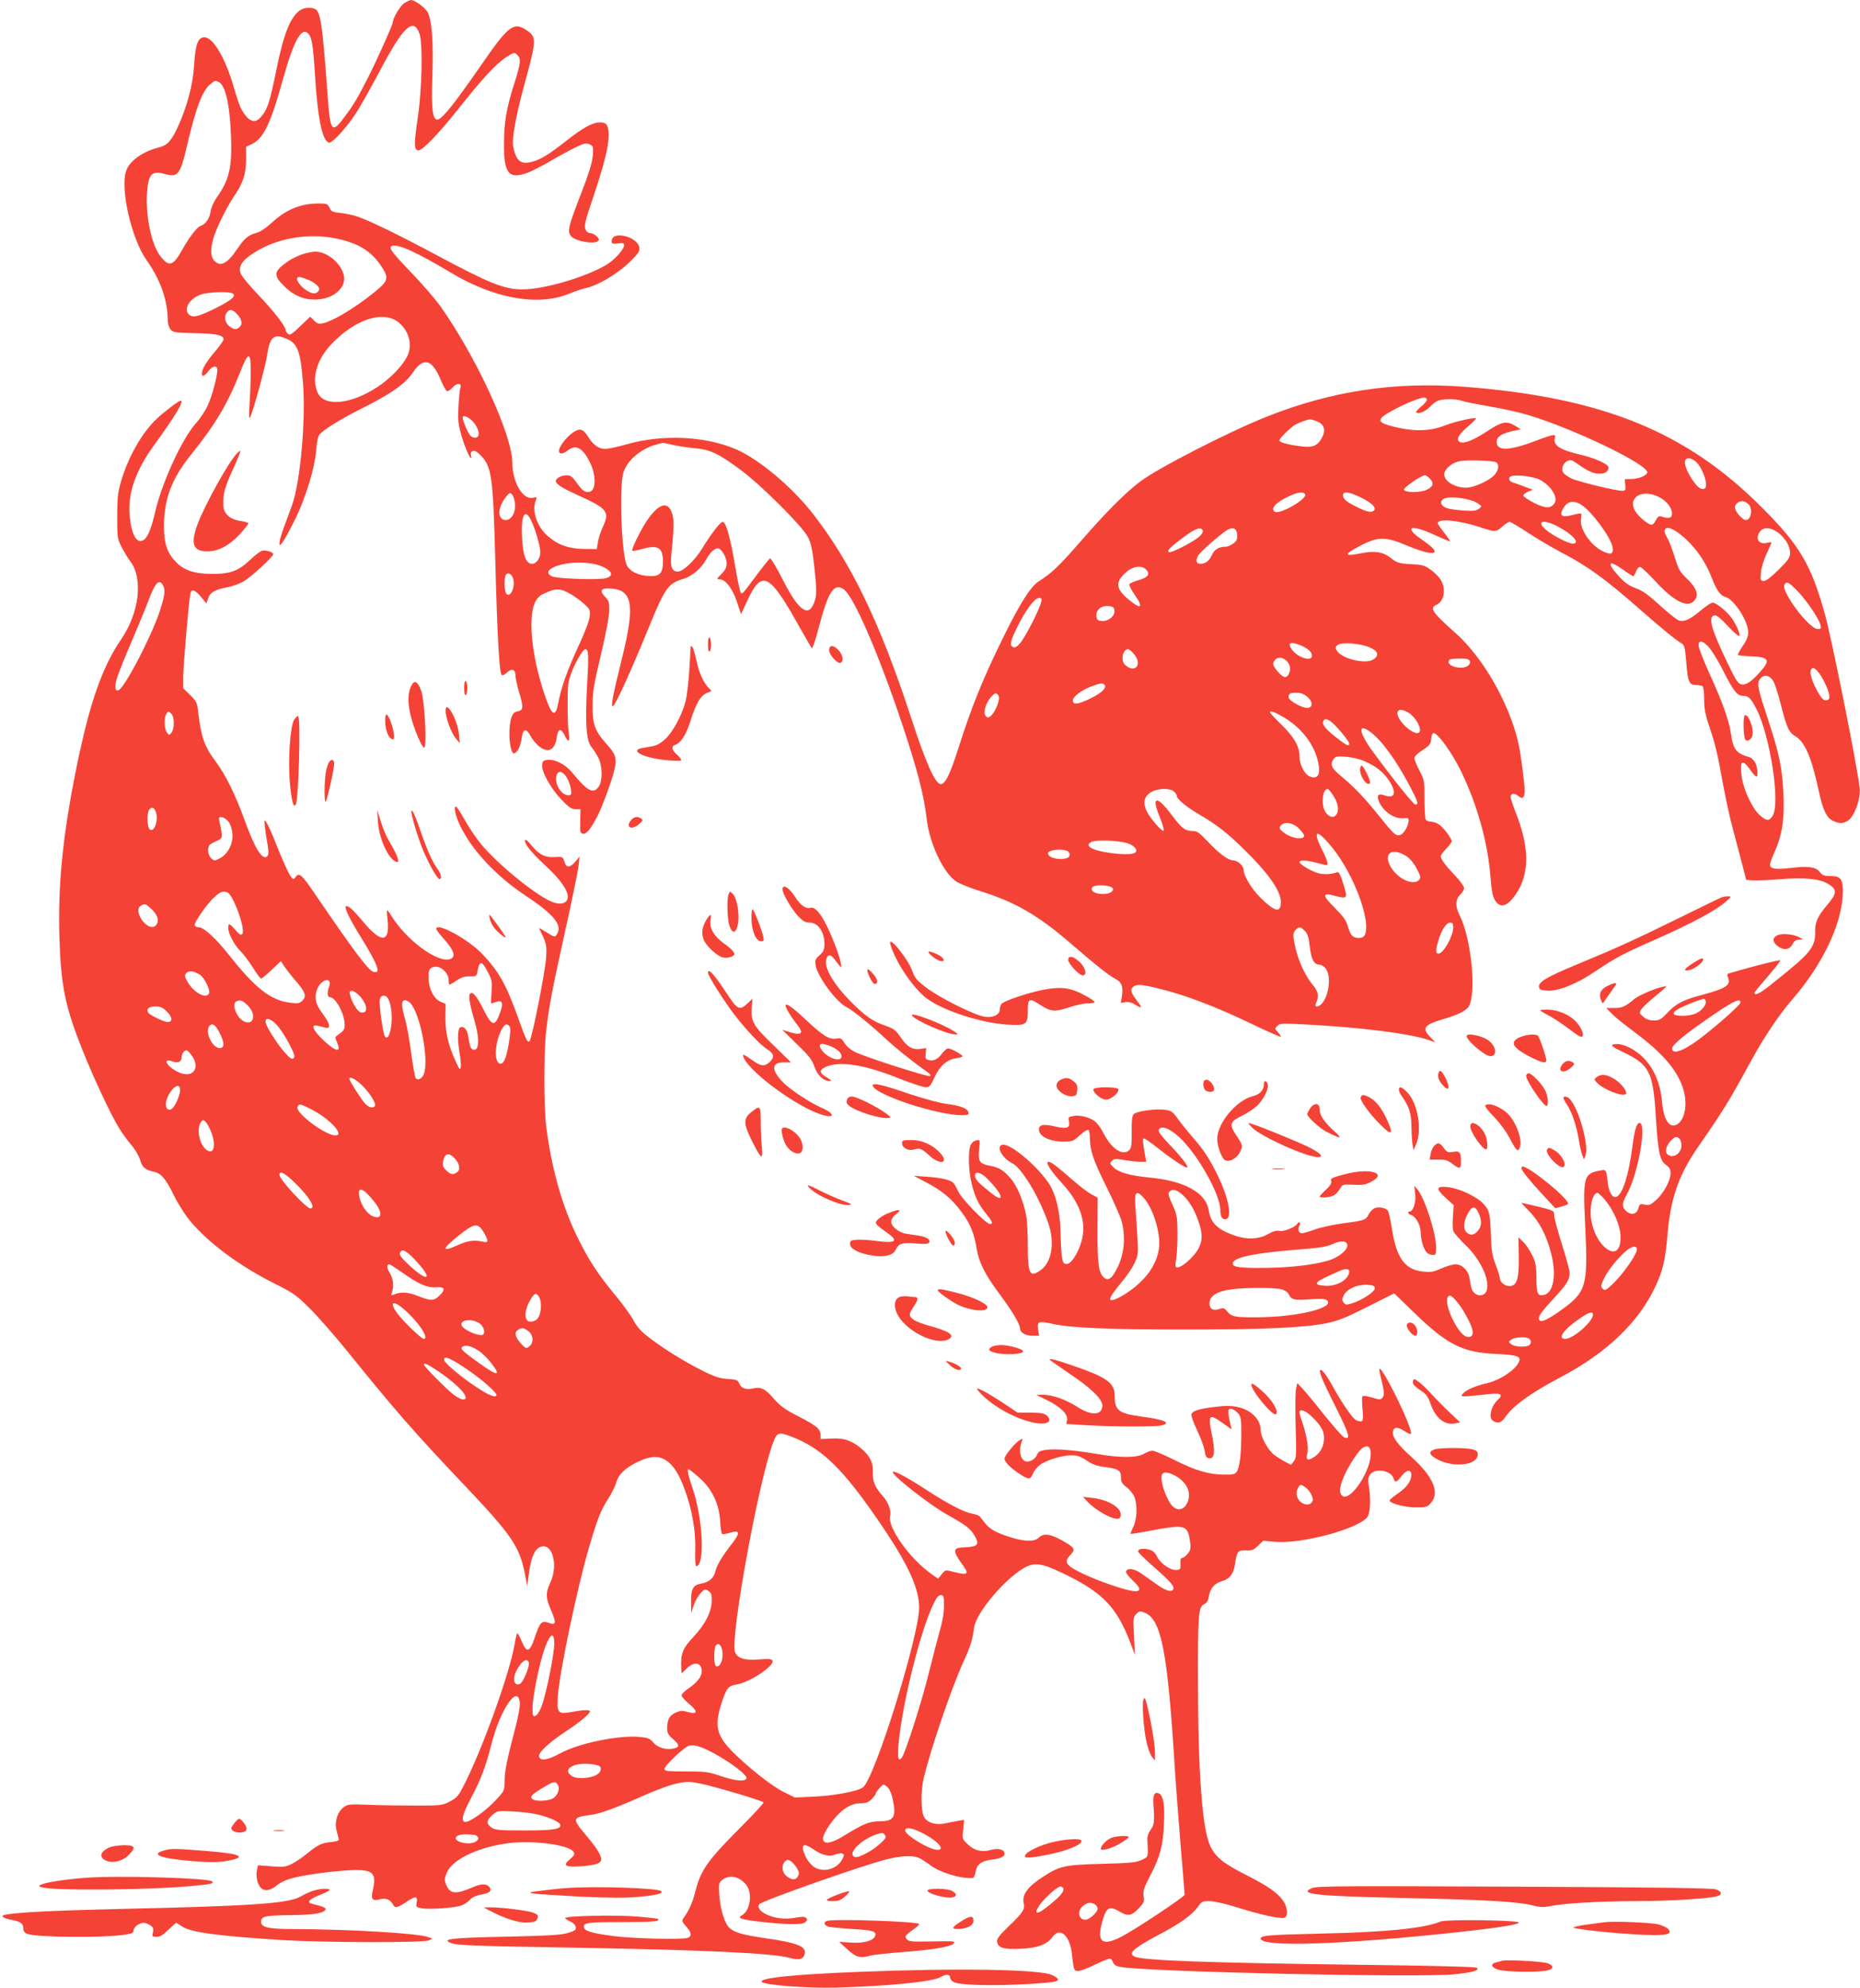 <?xml version="1.0" standalone="no"?>
<!DOCTYPE svg PUBLIC "-//W3C//DTD SVG 20010904//EN"
 "http://www.w3.org/TR/2001/REC-SVG-20010904/DTD/svg10.dtd">
<svg version="1.0" xmlns="http://www.w3.org/2000/svg"
 width="1198pt" height="1280pt" viewBox="0 0 1198 1280"
 preserveAspectRatio="xMidYMid meet">
<g transform="translate(0,1280) scale(0.1,-0.1)"
fill="#f44336" stroke="none">
<path d="M2604 12780 c-26 -17 -74 -97 -74 -124 0 -14 -99 -236 -157 -350 -70
-139 -95 -181 -161 -268 -74 -99 -85 -83 -101 137 -36 487 -46 553 -86 569
-32 12 -73 6 -99 -15 -59 -47 -100 -152 -146 -379 -44 -217 -59 -259 -103
-307 -29 -32 -60 -29 -91 8 -33 39 -46 70 -81 190 -54 186 -132 319 -189 319
-41 0 -58 -46 -66 -182 -8 -125 -44 -260 -101 -387 -44 -97 -70 -126 -125
-140 -103 -26 -186 -84 -210 -147 -43 -112 32 -443 132 -582 85 -119 134 -256
134 -378 0 -25 7 -51 18 -64 17 -21 27 -22 159 -25 140 -3 183 -13 183 -40 0
-7 -24 -42 -54 -77 -56 -65 -86 -116 -86 -143 0 -24 17 -18 42 15 25 35 58 40
58 9 0 -41 -33 -166 -61 -227 -15 -34 -50 -88 -78 -118 -89 -100 -216 -377
-261 -567 -25 -109 -47 -164 -73 -182 -45 -31 -80 29 -92 155 -13 142 38 289
154 449 141 194 199 291 175 291 -13 0 -102 -67 -153 -115 -97 -91 -186 -247
-233 -410 -19 -66 -23 -104 -23 -220 0 -133 1 -143 27 -195 16 -30 41 -73 58
-95 83 -111 57 -330 -59 -500 -125 -183 -205 -415 -291 -839 -87 -433 -118
-749 -107 -1091 10 -306 37 -438 150 -720 68 -171 178 -406 232 -495 20 -33
56 -83 81 -112 25 -29 49 -71 57 -97 13 -47 34 -64 88 -75 46 -10 76 -44 127
-148 30 -61 75 -132 110 -173 120 -142 315 -286 546 -402 118 -59 136 -72 225
-161 53 -53 154 -169 226 -257 315 -390 442 -536 763 -874 306 -322 356 -396
391 -565 l17 -87 11 84 c13 97 36 151 70 166 78 36 122 -111 68 -227 -32 -70
-31 -99 6 -184 34 -78 30 -94 -18 -76 -44 16 -56 3 -88 -93 -33 -99 -52 -105
-86 -24 -12 30 -25 52 -28 49 -3 -3 -11 -36 -17 -73 -33 -193 -220 -708 -337
-926 -26 -50 -41 -64 -82 -85 -47 -24 -59 -25 -215 -25 -91 0 -227 2 -302 5
-127 5 -138 4 -165 -16 -40 -30 -60 -95 -45 -150 6 -24 13 -49 14 -56 2 -9
-14 -14 -52 -18 -59 -5 -86 -19 -160 -80 -25 -21 -65 -47 -90 -60 -40 -20 -53
-22 -131 -16 l-87 7 -7 -31 c-8 -37 2 -89 23 -112 23 -27 63 -22 106 14 26 21
62 37 115 50 94 23 302 48 396 48 111 0 131 -26 105 -135 -12 -52 0 -66 45
-54 39 11 68 0 85 -31 15 -28 27 -25 88 15 58 40 74 38 66 -5 -6 -27 -4 -29
31 -36 49 -9 210 2 255 17 19 7 44 23 55 36 14 16 37 28 70 34 59 11 74 23 59
47 -16 25 -54 26 -110 1 -109 -47 -145 -44 -170 16 -13 33 -13 39 5 80 36 81
184 155 373 185 161 26 412 -5 442 -53 9 -16 5 -23 -24 -48 -49 -41 -30 -52
80 -44 103 8 134 23 119 61 -12 34 -40 74 -106 152 -78 93 -75 102 41 117 64
9 157 42 336 122 83 37 177 72 219 80 67 14 82 14 155 -1 82 -16 392 -108 404
-120 3 -4 -62 -75 -146 -159 -214 -214 -259 -278 -293 -414 -17 -69 -41 -123
-75 -170 -14 -20 -13 -23 15 -56 37 -41 39 -63 9 -74 -35 -12 -357 -4 -477 12
-129 17 -180 31 -188 51 -13 35 13 39 242 39 201 0 249 4 233 20 -2 3 -65 10
-138 16 -134 11 -460 4 -460 -10 0 -4 15 -14 33 -22 20 -9 33 -22 35 -36 3
-19 -5 -24 -50 -38 -42 -13 -124 -18 -398 -24 -352 -7 -422 -15 -355 -41 41
-15 135 -19 810 -30 831 -15 1265 -35 1373 -66 58 -16 86 -9 95 26 12 48 -46
71 -251 101 -157 22 -213 40 -242 76 -28 36 -50 114 -57 203 -5 67 -3 77 15
93 33 30 82 32 122 5 43 -29 60 -61 60 -116 0 -50 -21 -97 -51 -113 -32 -17
-12 -25 86 -38 177 -22 298 -25 320 -8 16 12 17 18 8 28 -10 10 -26 10 -70 2
-66 -12 -131 -5 -186 21 -41 20 -60 45 -48 65 13 21 677 255 826 291 88 22
160 25 200 10 14 -5 49 -28 79 -50 62 -47 200 -88 272 -81 6 1 14 18 18 40 7
47 36 69 103 78 58 7 83 19 83 38 0 27 -38 38 -86 25 -59 -17 -106 -6 -150 35
-37 35 -37 35 -30 96 l6 62 -38 -6 c-20 -4 -57 -11 -82 -16 -60 -13 -112 1
-136 37 -23 33 -25 166 -5 252 45 188 178 579 256 750 45 98 59 142 69 221 13
94 192 308 320 383 66 38 113 33 241 -28 265 -125 356 -219 447 -456 l28 -75
-6 121 c-6 115 -5 123 15 143 19 19 24 20 54 8 106 -44 146 -242 192 -972 8
-132 27 -373 40 -536 14 -163 25 -301 25 -308 0 -13 -325 -229 -411 -272 -127
-65 -161 -28 -112 124 21 66 42 75 98 43 60 -36 81 -33 128 16 35 37 39 45 33
79 -5 34 1 53 44 136 64 125 81 190 87 334 6 123 -5 182 -34 193 -28 11 -38
-12 -34 -72 8 -109 6 -131 -18 -163 -14 -19 -22 -43 -21 -62 6 -118 8 -110
-35 -131 -34 -17 -70 -21 -260 -26 -242 -7 -268 -13 -378 -84 -98 -63 -137
-116 -123 -171 9 -37 -7 -61 -96 -146 -62 -60 -79 -82 -76 -100 5 -39 42 -51
148 -46 111 4 175 28 209 76 49 68 114 9 126 -116 10 -95 13 -103 39 -103 14
0 62 18 107 40 46 22 89 40 96 40 8 0 18 -11 22 -24 7 -17 20 -25 48 -30 192
-32 1924 -70 2152 -47 117 12 161 25 144 42 -6 6 -310 14 -754 19 -948 12
-1383 27 -1446 51 -54 20 -16 55 165 150 123 65 205 124 238 173 23 33 29 36
73 36 29 0 101 -16 178 -40 151 -48 282 -76 306 -67 25 10 21 66 -8 109 -34
50 -101 97 -242 168 -144 73 -193 113 -227 183 -52 108 -79 459 -80 1057 -1
438 3 485 40 502 17 8 26 22 30 50 9 52 37 85 84 98 51 14 76 48 85 113 11 78
18 87 70 85 38 -2 49 2 78 30 l33 32 81 -7 c168 -13 519 80 587 156 21 23 27
109 13 201 -8 47 -6 59 10 79 34 42 137 22 150 -30 8 -27 18 -24 49 16 32 43
64 47 64 9 0 -40 -29 -80 -87 -120 -29 -20 -53 -40 -53 -44 0 -19 98 -45 168
-45 68 0 76 2 98 28 58 67 17 167 -120 292 -94 84 -129 132 -124 167 4 32 31
33 75 4 21 -15 39 -22 41 -17 12 35 -185 437 -204 418 -2 -2 5 -39 16 -81 14
-57 17 -83 9 -97 -12 -23 -20 -23 -81 -4 -28 8 -50 10 -53 5 -3 -5 -3 -43 1
-85 7 -79 3 -86 -41 -69 -20 8 -89 107 -140 199 -45 82 -75 125 -88 125 -18 0
5 -58 95 -237 90 -179 100 -215 55 -197 -9 3 -65 67 -126 142 -60 76 -124 153
-142 172 l-33 35 -8 -35 c-5 -19 -6 -128 -3 -241 6 -189 5 -207 -12 -227 l-18
-23 -38 20 c-21 11 -53 31 -71 45 -39 29 -86 116 -86 158 0 69 -61 130 -147
149 -45 9 -79 9 -149 1 -104 -13 -142 -25 -150 -47 -4 -8 13 -55 36 -103 23
-48 45 -107 49 -132 4 -33 11 -46 25 -48 40 -8 45 39 19 165 -23 113 -14 122
68 64 l62 -44 -7 29 c-20 86 -19 104 1 104 11 0 30 -12 44 -26 22 -24 24 -33
24 -137 0 -131 -11 -217 -30 -243 -11 -16 -26 -19 -82 -18 -97 1 -181 25 -318
94 -66 33 -130 60 -142 60 -13 0 -37 -9 -55 -20 -43 -26 -154 -27 -303 -1
-143 25 -273 35 -330 26 -36 -5 -48 -12 -55 -30 -9 -25 -38 -45 -64 -45 -40 0
-59 65 -36 125 9 23 8 25 -9 15 -30 -16 -101 -101 -101 -121 0 -22 38 -60 99
-100 57 -37 68 -36 85 5 7 18 28 43 46 56 43 30 141 60 198 60 46 0 57 -4 121
-46 18 -12 58 -25 89 -28 93 -11 112 -22 112 -66 0 -31 6 -42 36 -65 20 -15
42 -43 50 -61 21 -51 18 -147 -7 -195 -11 -23 -19 -43 -17 -44 2 -2 60 7 128
20 69 14 146 25 172 25 57 0 73 -19 83 -95 6 -42 4 -54 -15 -78 -12 -15 -28
-27 -35 -27 -10 0 -14 -11 -12 -37 2 -34 -1 -38 -23 -41 -39 -4 -102 38 -126
83 -15 31 -29 42 -56 49 -37 9 -68 4 -68 -13 0 -5 33 -38 72 -73 125 -109 160
-146 156 -165 -6 -27 -45 -18 -103 23 -27 19 -72 51 -99 70 -50 36 -95 42
-104 16 -2 -7 17 -33 43 -57 58 -52 57 -77 -2 -68 -59 9 -209 61 -303 104
-128 60 -142 80 -93 131 32 34 26 44 -62 93 -70 40 -116 44 -145 15 -27 -27
-88 -26 -176 1 -94 29 -137 52 -168 91 -14 18 -31 38 -36 45 -5 6 -27 14 -49
18 -51 8 -160 65 -287 148 -118 78 -214 130 -223 121 -15 -16 240 -216 357
-280 109 -60 142 -85 169 -131 33 -57 22 -71 -60 -75 -54 -3 -62 -6 -65 -24
-2 -12 14 -43 38 -75 57 -76 50 -84 -53 -58 -48 12 -49 12 -71 -16 l-24 -29
-40 28 c-140 97 -288 304 -269 377 9 32 -12 88 -47 127 -51 57 -67 95 -64 155
3 63 -22 109 -82 157 -61 48 -104 62 -184 58 l-71 -3 0 29 c-1 37 -29 59 -152
122 -76 39 -107 61 -150 110 -57 65 -82 77 -137 64 -42 -9 -74 3 -85 34 -9 21
-17 24 -74 28 -52 3 -83 13 -168 56 -115 57 -263 150 -352 221 -39 30 -68 64
-87 101 -16 30 -68 102 -116 160 -112 135 -172 226 -245 375 -98 199 -166 441
-200 705 -17 126 -17 487 -1 625 20 165 35 246 123 645 45 201 83 390 86 420
l6 55 -27 -32 c-36 -42 -59 -42 -71 0 -10 31 -11 32 -62 29 -63 -4 -102 16
-153 79 -19 24 -36 37 -38 31 -7 -22 37 -78 130 -164 102 -93 154 -171 144
-213 -8 -31 -43 -41 -91 -25 -97 32 -357 242 -467 376 -31 38 -78 107 -103
152 -25 45 -50 84 -55 87 -22 13 -8 -55 23 -120 77 -160 233 -326 423 -452
176 -116 235 -186 204 -242 -14 -27 -17 -27 -74 9 -26 17 -46 27 -44 23 48
-96 51 -106 45 -192 -5 -85 -91 -519 -106 -534 -13 -13 -25 12 -75 153 -74
208 -125 299 -230 408 -90 95 -296 207 -296 162 0 -6 17 -29 38 -53 79 -86 93
-131 47 -143 -83 -21 -278 125 -374 279 -12 20 -25 37 -27 37 -3 0 -2 -27 2
-59 17 -153 -40 -157 -160 -12 -64 77 -97 106 -109 95 -9 -10 27 -85 98 -199
111 -180 132 -238 78 -221 -32 10 -130 142 -374 500 -85 125 -101 140 -124
111 -15 -20 -15 -20 -34 5 -11 14 -43 84 -72 155 -57 144 -88 210 -95 202 -3
-3 3 -53 12 -111 15 -84 16 -108 6 -118 -31 -31 -80 47 -147 233 -59 163 -121
288 -182 371 -79 105 -97 158 -119 342 -5 42 -13 56 -50 92 l-44 43 0 73 c0
66 35 481 46 536 7 33 28 27 68 -20 l35 -43 12 33 c13 39 44 56 123 71 33 6
80 23 105 38 47 27 191 159 191 175 0 14 -51 29 -73 22 -12 -4 -44 -28 -72
-55 -79 -75 -130 -94 -250 -94 -114 1 -179 22 -233 78 -56 58 -76 119 -76 232
1 175 51 307 180 465 151 187 230 321 309 520 53 136 70 140 70 15 0 -49 -3
-142 -7 -205 -5 -78 -5 -110 2 -98 18 30 100 329 110 400 16 109 40 137 102
116 93 -31 112 -73 129 -290 20 -237 -17 -644 -70 -790 -10 -29 -33 -90 -50
-136 -17 -45 -31 -93 -31 -105 0 -22 1 -22 21 3 11 14 46 79 79 145 70 142
128 334 137 450 4 52 11 87 22 99 25 29 139 100 253 157 206 103 297 166 348
242 67 99 122 85 176 -43 17 -41 36 -76 43 -78 7 -2 23 8 36 23 25 32 63 30
50 -3 -4 -9 -9 -62 -12 -117 -5 -83 -2 -113 16 -178 19 -71 55 -157 65 -157 2
0 2 9 -1 20 -3 13 1 22 12 27 13 4 29 -5 56 -34 66 -71 75 -139 89 -668 12
-473 26 -725 40 -739 6 -6 18 -2 34 13 31 30 56 22 56 -18 0 -16 9 -57 19 -92
36 -122 35 -131 -14 -141 -27 -5 -44 -57 -44 -139 -1 -64 13 -129 28 -129 20
0 44 44 50 92 8 65 28 74 56 23 10 -20 34 -50 52 -66 60 -52 108 -31 119 54 8
57 27 61 51 12 24 -50 35 -43 26 18 -4 28 -8 113 -7 187 0 120 3 142 25 200
28 73 74 150 89 150 21 0 23 -36 11 -238 -13 -239 -5 -349 28 -391 12 -14 31
-44 43 -66 28 -52 31 -149 5 -188 -34 -52 -72 -33 -171 88 -45 54 -110 88
-159 83 -27 -3 -33 -8 -35 -32 -5 -44 54 -151 123 -223 49 -51 66 -63 92 -63
l32 0 -2 -77 c-2 -72 0 -78 19 -81 22 -3 50 32 94 118 33 65 96 239 109 302
15 69 6 94 -56 162 -70 78 -87 123 -86 236 0 104 5 132 65 385 22 94 41 198
42 232 1 56 -2 65 -28 92 -37 39 -25 56 35 52 146 -8 161 -106 71 -466 -56
-225 -70 -301 -54 -291 19 11 118 230 243 536 93 226 115 256 213 284 54 16
117 71 146 127 20 38 52 69 72 69 24 0 58 -57 58 -98 0 -24 -9 -42 -30 -64
-35 -34 -36 -38 -13 -38 35 0 82 -61 109 -144 l27 -80 39 84 c95 207 143 183
342 -175 37 -66 71 -124 75 -128 4 -4 25 56 45 135 60 228 97 286 159 245 64
-42 225 -413 377 -867 99 -296 142 -464 159 -615 18 -155 107 -344 188 -399
21 -15 97 -45 168 -67 219 -69 365 -155 576 -337 156 -135 238 -200 281 -223
43 -22 53 -49 44 -112 l-7 -44 30 5 c20 3 42 -3 66 -18 41 -25 44 -20 11 23
-42 57 -48 74 -30 91 22 22 56 20 185 -13 161 -40 364 -118 578 -222 102 -49
187 -86 190 -84 2 3 -6 16 -18 29 -21 22 -21 24 -4 41 15 16 31 17 153 11 365
-18 705 -60 822 -102 l43 -15 -33 34 c-56 58 -41 79 88 117 95 28 146 54 161
82 50 93 14 442 -61 588 -28 55 -26 101 5 130 14 13 25 32 25 43 0 10 -26 46
-58 80 -66 69 -92 105 -92 125 0 7 16 28 35 48 19 19 35 41 35 48 0 19 -53 89
-83 109 -15 9 -37 17 -51 17 -14 0 -28 6 -33 13 -4 6 -8 66 -8 133 0 116 -1
122 -32 182 -18 34 -33 71 -33 81 0 11 20 31 53 52 46 30 52 39 55 72 2 22 8
37 16 37 27 0 119 -127 176 -245 105 -216 173 -459 190 -683 6 -80 14 -122 27
-145 34 -58 81 -46 137 37 89 131 88 301 -3 529 -17 43 -31 86 -31 97 0 24 26
26 51 4 25 -22 39 -9 39 35 0 45 -25 240 -39 301 -58 260 -229 558 -409 717
-151 134 -167 159 -117 181 48 22 60 107 22 163 -12 18 -41 47 -65 63 -35 25
-54 31 -110 33 -92 5 -103 8 -146 42 -49 39 -104 47 -195 28 -111 -23 -106 -4
15 57 101 51 154 50 283 -5 53 -23 116 -44 140 -47 38 -4 43 -3 39 14 -1 10
-36 40 -76 67 -126 86 -79 105 78 33 52 -24 97 -43 99 -41 2 2 -15 27 -38 56
-22 28 -41 55 -41 60 0 33 138 20 278 -27 92 -30 97 -30 139 6 18 17 39 30 46
30 7 0 61 -32 119 -70 59 -39 156 -96 215 -127 174 -91 282 -170 512 -372 136
-119 226 -193 266 -216 14 -9 19 -31 26 -118 10 -128 18 -147 62 -147 18 0 37
-4 43 -8 6 -4 10 -40 10 -82 0 -59 6 -96 31 -170 42 -124 55 -180 92 -385 17
-93 45 -222 63 -285 17 -63 43 -162 58 -220 l27 -105 39 -3 c21 -2 100 1 174
7 164 14 266 3 322 -34 51 -34 49 -58 -12 -130 -65 -77 -80 -111 -79 -178 2
-82 -29 -127 -158 -234 -60 -49 -130 -106 -157 -126 -46 -35 -76 -47 -76 -29
0 4 39 51 86 105 47 54 83 101 80 104 -4 5 -166 -36 -328 -83 -14 -4 -15 -10
-7 -31 17 -46 -16 -67 -163 -107 -126 -33 -173 -57 -229 -117 -40 -43 -51 -49
-87 -49 -29 0 -49 7 -68 24 -27 23 -28 24 -11 50 10 14 52 53 93 86 41 33 71
60 65 60 -38 0 -172 -54 -206 -83 -57 -48 -77 -57 -131 -57 l-48 0 35 -36 c18
-20 83 -72 143 -116 191 -142 287 -256 321 -382 25 -94 5 -189 -45 -216 -48
-26 -85 31 -95 146 -12 129 -57 227 -135 298 -62 56 -142 86 -184 70 -12 -5 8
-19 71 -49 168 -81 190 -125 208 -415 15 -233 25 -282 67 -311 21 -15 28 -29
28 -53 0 -46 -44 -128 -92 -171 -35 -32 -45 -36 -74 -31 -30 6 -34 4 -40 -19
-10 -40 -41 -51 -73 -28 -36 28 -37 53 -2 115 71 126 130 458 81 458 -19 0
-32 -45 -46 -152 -22 -178 -63 -308 -102 -323 -26 -10 -50 28 -57 93 -9 82
-10 83 -47 76 -109 -20 -113 -38 -98 -357 19 -388 8 -425 -155 -542 -84 -60
-125 -79 -138 -66 -17 17 3 47 93 144 83 90 100 118 100 164 0 14 -23 96 -50
183 -28 87 -50 170 -50 187 0 28 -2 29 -105 55 -58 14 -105 24 -105 23 0 -2
24 -28 53 -57 62 -64 110 -157 138 -269 36 -141 14 -258 -51 -267 -37 -6 -44
12 -44 110 -1 80 -5 101 -28 148 -15 31 -41 69 -58 85 l-30 29 2 -125 c2 -146
-12 -189 -61 -189 -30 0 -61 27 -61 52 0 9 -12 47 -26 84 -22 55 -28 91 -31
179 -5 153 -9 171 -48 214 -43 47 -156 100 -228 108 -78 8 -82 -8 -17 -68 l53
-48 -5 -73 c-3 -40 -2 -83 3 -94 4 -12 39 -52 77 -89 104 -99 166 -241 133
-304 -14 -25 -53 -28 -75 -5 -16 15 -20 27 -31 95 -7 49 -48 89 -90 89 -18 0
-58 -12 -90 -26 -48 -22 -67 -26 -117 -21 -118 11 -174 86 -203 277 -9 57 -21
110 -26 116 -16 19 -65 27 -88 14 -12 -6 -27 -23 -36 -39 -18 -36 -26 -39
-163 -57 -62 -8 -144 -26 -181 -39 -38 -14 -76 -25 -85 -25 -22 0 -30 24 -16
49 11 21 -3 31 -15 11 -14 -22 -87 -51 -114 -45 -19 4 -42 -2 -77 -22 -60 -34
-141 -35 -223 -4 -104 39 -143 79 -156 160 -19 113 -157 189 -385 210 -123 12
-200 34 -231 68 -21 21 -22 25 -7 39 14 14 25 15 80 5 36 -6 82 -11 103 -11
l38 0 -8 43 c-17 101 -17 107 -6 107 6 0 46 -28 89 -62 92 -73 181 -132 189
-124 8 8 -41 71 -120 153 -46 48 -67 77 -64 88 13 32 69 12 132 -46 118 -109
265 -369 265 -470 0 -40 10 -59 31 -59 48 0 27 126 -46 278 -53 110 -89 165
-165 252 -31 36 -73 88 -94 117 -33 46 -41 52 -84 58 -59 8 -181 -9 -200 -28
-10 -11 -14 -40 -13 -115 1 -79 -2 -103 -15 -116 -41 -42 -116 7 -168 111 -14
28 -37 60 -52 72 -35 28 -99 44 -141 36 -32 -6 -34 -8 -28 -35 9 -42 -13 -50
-88 -33 -80 19 -109 12 -105 -25 5 -40 73 -72 155 -72 60 0 66 2 108 41 24 22
49 38 55 34 5 -3 10 -26 10 -50 0 -81 21 -144 105 -313 47 -93 91 -195 100
-227 28 -111 14 -227 -41 -321 -28 -50 -50 -61 -75 -38 -33 30 -41 90 -40 306
l1 207 -37 20 c-21 10 -77 52 -123 93 -112 97 -140 118 -157 118 -23 0 13 -57
89 -140 116 -127 158 -251 124 -370 -22 -82 -70 -152 -99 -148 -19 3 -23 12
-29 58 -3 30 -7 96 -7 145 -2 110 -22 212 -57 284 -51 104 -247 281 -311 281
-54 0 -14 -84 58 -120 60 -31 169 -210 229 -380 46 -128 26 -256 -49 -309 -68
-48 -81 -23 -81 157 0 77 -4 164 -10 193 -17 95 -59 195 -102 244 -46 52 -76
70 -133 80 -66 12 -76 28 -69 103 7 63 7 64 -17 60 -13 -1 -29 -14 -36 -28
-19 -38 -16 -166 6 -253 23 -90 41 -125 92 -191 42 -52 47 -66 25 -66 -26 0
-184 163 -205 211 -12 26 -26 51 -33 56 -23 18 -81 31 -168 37 l-85 6 80 -42
c104 -55 164 -105 225 -187 57 -75 85 -141 100 -238 15 -91 53 -167 150 -297
80 -108 130 -192 130 -219 0 -26 35 -47 80 -47 l43 0 -7 40 c-8 53 4 57 97 36
112 -25 363 -36 847 -36 500 0 770 12 910 40 79 16 124 34 267 106 l173 87
127 -123 c214 -208 314 -258 531 -267 142 -7 164 -16 142 -58 -27 -50 -123
-112 -201 -130 -76 -17 -137 -44 -158 -69 -12 -14 -10 -16 14 -16 14 0 69 5
122 11 114 14 132 5 85 -39 -33 -31 -52 -94 -35 -121 6 -9 22 -17 36 -19 21
-3 33 7 66 52 47 63 168 148 346 241 296 156 503 355 610 588 46 100 62 170
75 327 20 238 73 387 200 570 163 235 195 287 344 560 78 142 177 290 254 378
193 221 317 474 330 669 6 110 -7 133 -78 133 -41 0 -52 4 -69 26 -26 33 -76
40 -195 25 -91 -11 -126 -4 -126 23 0 8 13 44 30 81 48 108 64 206 57 369 -7
167 -27 265 -97 476 -69 210 -75 236 -55 267 23 34 63 28 87 -13 10 -17 31
-83 47 -146 39 -154 53 -184 96 -209 60 -36 104 -138 150 -354 25 -118 50
-171 90 -189 40 -19 56 -20 90 -4 45 20 91 142 83 215 -19 157 -177 947 -223
1115 -88 319 -161 444 -400 684 -491 495 -1032 715 -1924 784 -450 34 -854
-27 -1271 -192 -242 -96 -699 -330 -816 -418 -91 -68 -224 -201 -379 -380
-144 -165 -190 -209 -275 -263 -51 -33 -118 -137 -224 -352 -132 -266 -209
-456 -295 -728 -54 -168 -85 -229 -114 -225 -35 5 -96 142 -187 422 -202 620
-392 1012 -642 1328 -133 168 -338 339 -482 403 -197 87 -473 101 -704 36 -59
-17 -124 -31 -144 -31 -41 0 -77 25 -108 75 -34 55 -55 61 -100 30 -43 -29
-90 -92 -90 -118 0 -23 26 -21 57 3 52 41 95 18 142 -75 40 -80 41 -177 2
-190 -29 -9 -48 3 -86 56 -30 42 -40 49 -67 49 -34 -1 -68 -19 -68 -37 0 -19
37 -43 144 -92 186 -84 204 -106 161 -198 -15 -32 -30 -78 -34 -103 l-7 -45
-85 1 c-96 1 -166 26 -231 83 -69 60 -103 160 -78 226 10 26 9 26 -19 20 -63
-14 -131 101 -131 224 0 180 -232 684 -468 1016 -32 43 -111 135 -178 205
-134 139 -154 167 -129 177 38 14 158 -40 380 -173 278 -166 555 -216 755
-137 41 17 98 36 127 42 72 18 196 93 271 166 52 52 63 67 60 90 -8 72 -178
113 -178 44 0 -19 4 -21 40 -16 33 4 40 2 40 -12 0 -26 -65 -97 -116 -127
-137 -80 -401 -157 -539 -157 -119 0 -212 38 -565 227 -228 122 -419 215 -495
241 -27 10 -77 20 -110 24 -53 5 -61 9 -73 34 -12 25 -18 27 -70 27 -116 0
-212 -40 -304 -126 -34 -31 -74 -58 -96 -63 -53 -15 -77 -34 -122 -101 -66
-98 -110 -121 -150 -78 -25 27 -26 74 -4 149 19 63 84 195 126 257 62 90 83
150 83 242 l0 85 38 18 c75 37 120 130 198 412 70 251 120 343 163 300 25 -25
33 -77 45 -270 17 -275 46 -420 89 -433 22 -7 123 106 185 205 31 51 95 165
142 254 152 289 218 351 257 242 22 -64 16 -359 -11 -539 -25 -168 -25 -207 2
-212 25 -5 132 106 272 283 140 177 233 277 294 316 52 34 55 34 75 13 23 -23
20 -50 -23 -186 -50 -158 -65 -246 -65 -388 -1 -188 32 -227 155 -181 30 12
92 44 139 71 47 28 118 67 158 87 64 31 76 34 99 24 24 -11 25 -15 21 -74 -4
-44 -25 -113 -75 -242 -81 -209 -89 -241 -68 -272 26 -37 163 -60 181 -31 9
14 -31 48 -57 48 -12 0 -23 10 -29 26 -8 20 0 56 45 187 75 223 105 341 105
413 0 70 -13 88 -60 86 -44 -1 -108 -36 -207 -114 -118 -93 -169 -124 -225
-139 -73 -20 -103 3 -122 94 -11 49 15 196 70 397 80 293 81 311 17 355 -85
57 -117 33 -298 -230 -175 -252 -250 -345 -279 -345 -30 0 -39 74 -31 285 7
214 -3 353 -30 405 -15 30 -83 80 -107 80 -7 0 -27 -9 -44 -20z m-1199 -506
c44 -17 73 -133 82 -329 10 -218 -8 -299 -91 -417 -20 -27 -36 -65 -40 -91 -7
-46 -32 -81 -65 -92 -22 -7 -72 -72 -119 -156 -58 -103 -84 -110 -140 -37 -57
75 -95 257 -85 408 8 117 31 143 109 121 91 -25 103 -11 149 183 58 247 99
354 151 395 30 24 27 23 49 15z m762 -1010 c142 -29 228 -83 292 -183 52 -80
45 -93 -104 -206 -107 -80 -217 -143 -273 -156 -29 -6 -38 -4 -59 17 l-25 25
-64 -61 c-54 -52 -67 -60 -79 -50 -8 7 -15 18 -15 24 0 24 -76 122 -174 225
-56 58 -108 121 -115 138 -18 45 6 85 81 133 149 97 351 132 535 94z m-667
-354 c24 -15 -13 -46 -115 -96 -110 -54 -145 -62 -169 -38 -36 35 5 102 78
128 46 16 183 21 206 6z m31 -137 c26 -29 32 -59 14 -77 -22 -21 -37 -20 -69
5 -30 24 -35 68 -10 93 17 18 38 11 65 -21z m1033 -46 c71 -55 96 -150 57
-225 -32 -61 -107 -138 -186 -191 -174 -116 -350 -133 -390 -37 -40 95 -3 217
97 318 151 154 324 209 422 135z m6626 -501 c0 -8 -17 -28 -37 -44 -21 -17
-35 -33 -31 -37 13 -13 56 4 85 33 15 16 38 34 50 40 27 15 122 16 160 1 15
-6 93 -21 173 -35 80 -13 192 -38 249 -55 290 -86 771 -317 771 -370 0 -18
-53 -42 -98 -43 l-47 -1 3 -38 c3 -33 1 -37 -20 -37 -42 0 -290 61 -328 80
-20 10 -42 26 -49 34 -19 22 -5 64 24 78 21 9 30 7 65 -18 64 -46 103 -64 140
-64 39 0 60 14 60 41 0 21 -89 61 -190 84 -125 29 -169 60 -155 106 9 27 -8
25 -131 -22 -166 -62 -244 -64 -244 -4 0 32 28 52 95 68 l60 13 -35 22 c-55
34 -86 29 -179 -33 -86 -57 -148 -82 -175 -72 -31 12 -16 45 44 97 34 29 59
54 57 56 -9 9 -136 -20 -203 -46 -98 -39 -210 -40 -350 -1 -57 16 -71 27 -59
47 21 33 227 133 278 134 9 0 17 -6 17 -14z m-6138 -147 c36 -45 42 -93 12
-97 -11 -2 -27 5 -36 15 -15 18 -48 95 -48 114 0 22 44 2 72 -32z m5433 7 c45
-19 55 -56 29 -105 -26 -49 -57 -63 -121 -56 -86 9 -153 26 -153 39 0 11 52
65 92 95 20 15 86 40 106 41 7 0 28 -6 47 -14z m-4153 -150 c35 -8 99 -18 143
-22 99 -8 153 -34 296 -140 129 -95 394 -359 431 -429 22 -42 30 -77 44 -205
13 -123 14 -164 5 -197 -35 -128 -102 -88 -211 128 -39 77 -75 137 -81 134 -5
-4 -44 -52 -86 -108 -95 -128 -91 -123 -102 -112 -5 6 -21 80 -35 165 -31 186
-60 290 -81 290 -16 0 -74 -76 -135 -175 -45 -74 -121 -145 -154 -145 -38 0
-50 31 -42 109 16 158 18 218 7 258 -31 113 -120 59 -216 -129 -28 -53 -47
-100 -43 -103 3 -4 30 1 59 9 104 31 139 12 139 -77 0 -74 -18 -97 -78 -96
-74 0 -134 28 -155 70 -34 71 -50 500 -22 596 24 80 117 158 220 183 17 5 31
8 32 9 1 1 30 -5 65 -13z m6598 -116 c43 -46 74 -150 50 -165 -20 -12 -45 5
-77 52 -38 56 -57 107 -49 128 9 24 46 17 76 -15z m-1297 5 c23 -9 22 -46 -3
-78 -30 -38 -135 -87 -187 -87 -81 0 -154 51 -139 98 11 33 55 65 99 73 47 9
202 4 230 -6z m-423 -107 c28 -30 22 -49 -20 -71 -40 -20 -141 -20 -147 0 -5
13 112 93 134 93 7 0 22 -10 33 -22z m706 -6 c71 -36 121 -113 97 -151 -23
-36 -58 -36 -130 0 -37 19 -69 40 -71 47 -2 7 11 18 29 26 l32 13 -54 20 c-30
11 -64 24 -76 27 -25 8 -31 31 -10 40 27 12 143 -1 183 -22z m-6599 -153 c6
-60 -25 -112 -64 -107 -50 6 -48 78 3 145 23 31 28 33 41 20 9 -8 17 -35 20
-58z m5089 59 c18 -28 -163 -133 -195 -113 -31 19 7 61 89 99 60 28 95 33 106
14z m351 -17 c77 -37 109 -67 93 -87 -15 -17 -46 -11 -115 24 -63 31 -85 50
-85 74 0 26 34 23 107 -11z m1944 -10 c46 -29 74 -74 67 -108 -4 -19 -26 -22
-65 -9 -18 6 -25 1 -38 -23 -19 -37 -29 -38 -71 -6 -70 53 -94 110 -63 148 30
39 107 38 170 -2z m-1231 -11 c20 -5 45 -17 55 -25 20 -15 20 -15 0 -31 -16
-13 -36 -15 -100 -11 -44 3 -93 10 -108 16 -36 14 -46 40 -21 58 21 16 107 13
174 -7z m1795 -30 c21 -23 16 -79 -7 -94 -13 -8 -23 -5 -44 14 -41 39 -50 71
-25 91 24 20 52 15 76 -11z m-1080 0 c66 -41 191 -211 201 -272 8 -46 -11 -53
-65 -26 -76 37 -148 143 -138 204 3 18 3 34 1 37 -3 3 -28 -1 -57 -9 -65 -17
-84 -6 -62 37 27 52 67 62 120 29z m-6766 -97 c27 -53 61 -169 61 -207 0 -41
-25 -76 -54 -76 -38 0 -59 57 -64 176 -6 139 18 183 57 107z m6617 -44 c94
-49 145 -109 94 -109 -29 0 -133 54 -175 91 -63 56 -13 68 81 18z m-2289 -26
c3 -7 -7 -24 -22 -37 -35 -33 -183 -109 -196 -101 -15 10 5 30 95 97 76 57
114 69 123 41z m221 -24 c3 -30 -2 -41 -24 -58 -15 -11 -37 -21 -50 -21 -43 0
-75 -19 -89 -55 -16 -36 -41 -55 -74 -55 -25 0 -31 19 -16 50 12 24 148 144
190 168 37 21 60 11 63 -29z m2839 12 c95 -69 173 -173 218 -291 31 -80 56
-115 87 -123 56 -14 148 -156 148 -227 0 -27 -10 -53 -36 -90 -19 -28 -33 -54
-30 -57 3 -3 36 -6 73 -8 126 -4 140 -22 72 -98 -57 -66 -94 -90 -125 -83 -20
5 -37 32 -88 139 -105 218 -127 297 -83 305 13 3 41 -20 86 -69 37 -40 71 -68
74 -63 8 13 -27 89 -59 127 -36 43 -94 87 -113 87 -9 0 -43 -22 -75 -49 -68
-57 -106 -76 -140 -67 -13 3 -68 47 -122 96 -76 69 -112 96 -156 112 -40 14
-71 35 -101 67 -90 96 -83 123 13 56 35 -25 67 -45 70 -45 3 0 11 14 17 30 6
17 18 30 26 30 8 0 51 -41 97 -90 117 -128 205 -175 249 -131 37 37 22 83 -48
150 -42 40 -51 57 -75 136 -16 50 -36 104 -47 121 -41 68 -4 87 68 35z m621
15 c57 -30 102 -94 102 -147 0 -27 -12 -45 -73 -106 -49 -48 -81 -73 -96 -73
-22 0 -23 3 -19 53 2 31 18 82 36 121 18 38 32 70 32 73 0 2 -14 2 -30 -2 -53
-12 -77 27 -44 73 18 25 53 28 92 8z m-7541 -237 c60 -30 65 -58 13 -72 -45
-12 -307 -3 -342 11 -36 15 -35 38 2 57 82 42 246 44 327 4z m3497 -18 c25
-28 10 -48 -49 -66 -30 -8 -57 -20 -61 -26 -3 -6 13 -38 36 -71 54 -77 42 -94
-28 -38 -96 75 -103 120 -31 184 46 42 104 49 133 17z m-4080 -52 c19 -55 -19
-138 -45 -98 -10 16 -12 90 -3 114 9 23 37 14 48 -16z m-2254 -48 c16 -31 12
-63 -20 -163 -54 -165 -227 -497 -267 -512 -23 -9 -27 24 -8 83 10 31 52 137
95 236 42 99 90 214 105 255 44 119 70 147 95 101z m10527 -36 c59 -61 138
-177 148 -218 6 -24 4 -27 -17 -27 -31 0 -109 80 -168 171 -43 67 -56 101 -45
118 12 20 29 11 82 -44z m-7898 -22 c24 -14 61 -41 83 -61 38 -34 40 -39 36
-82 -3 -27 -30 -100 -70 -185 -71 -153 -116 -277 -132 -370 -16 -86 -37 -85
-70 2 -96 255 -131 539 -79 647 10 22 30 42 52 52 82 39 108 39 180 -3z m3027
-50 c-10 -45 -102 -225 -134 -262 -20 -24 -34 -32 -45 -28 -26 10 -21 35 24
128 52 107 113 189 140 189 18 0 20 -4 15 -27z m472 -54 c4 -36 -40 -71 -82
-67 -25 2 -32 8 -34 30 -5 40 30 70 76 66 32 -3 37 -7 40 -29z m3827 -234 c18
-19 60 -87 93 -152 69 -136 91 -163 131 -163 33 0 50 -17 85 -87 89 -177 154
-609 103 -686 -23 -35 -38 -34 -82 4 -47 42 -103 158 -116 242 -17 108 1 126
53 52 18 -25 35 -45 40 -45 13 0 9 59 -7 90 -8 16 -25 31 -37 35 -85 24 -104
48 -119 150 -12 85 -53 201 -138 387 -39 87 -71 169 -71 183 0 36 26 32 65
-10z m-2628 10 c48 -20 73 -43 73 -67 0 -41 -91 -12 -129 40 -31 44 -10 54 56
27z m447 -14 c53 -23 61 -51 21 -77 -51 -33 -208 6 -236 59 -9 17 -8 23 7 35
26 19 148 10 208 -17z m-1520 -42 c56 -66 8 -127 -56 -71 -32 27 -18 102 18
102 7 0 24 -14 38 -31z m989 -51 c19 -23 22 -50 7 -79 -15 -28 -34 -24 -69 16
-35 40 -38 57 -15 80 19 19 52 12 77 -17z m1174 6 c4 -11 -1 -22 -12 -30 -45
-33 -154 3 -118 39 3 4 33 7 65 7 45 0 60 -4 65 -16z m2240 -66 c29 -32 71
-119 75 -154 2 -23 -1 -30 -19 -32 -17 -3 -28 8 -53 50 -36 63 -55 121 -47
142 9 22 20 20 44 -6z m-4592 -88 c13 -20 -18 -50 -86 -84 -82 -41 -119 -46
-119 -17 0 25 49 63 115 90 56 22 81 26 90 11z m-685 -110 c-15 -54 -48 -102
-68 -98 -38 7 -20 90 30 140 17 17 22 18 34 6 10 -10 11 -22 4 -48z m1990 34
c36 -31 38 -67 3 -72 -31 -4 -123 47 -123 68 0 25 9 30 51 30 26 0 47 -8 69
-26z m654 -104 c18 -10 42 -37 55 -60 44 -78 -2 -95 -74 -29 -82 76 -68 143
19 89z m-7970 -6 c20 -20 21 -94 1 -120 -15 -19 -15 -19 -30 0 -17 23 -20 88
-5 117 13 23 14 23 34 3z m7166 -23 c114 -68 195 -174 220 -287 18 -81 -3
-116 -56 -92 -34 16 -64 77 -64 129 0 63 -36 126 -117 204 -40 39 -73 74 -73
78 0 15 26 5 90 -32z m305 -29 c37 -29 115 -124 115 -140 0 -21 -21 -10 -95
49 -63 51 -83 78 -70 99 9 15 24 12 50 -8z m252 -65 c71 -52 165 -181 250
-342 56 -106 62 -125 39 -125 -12 0 -140 159 -273 340 -92 125 -100 189 -16
127z m-42 -186 c73 -32 118 -66 154 -116 59 -83 50 -131 -21 -106 -40 14 -52
3 -38 -35 25 -65 97 -117 158 -112 34 3 37 1 34 -22 -5 -38 -36 -85 -58 -87
-26 -4 -38 7 -134 127 -93 115 -155 180 -241 252 -63 52 -74 76 -51 109 13 19
21 21 81 17 37 -3 89 -15 116 -27z m-5135 -106 c12 -20 24 -53 27 -75 5 -36 3
-40 -16 -40 -46 0 -90 72 -77 125 9 37 40 32 66 -10z m3912 -92 c10 -9 18 -21
18 -28 0 -20 63 -72 151 -123 110 -65 173 -114 282 -221 156 -152 237 -268
237 -338 0 -74 -39 -65 -136 32 -53 53 -104 138 -104 174 0 26 -38 61 -65 61
-33 0 -92 43 -165 121 -57 60 -70 69 -100 69 -47 0 -70 18 -135 105 -95 128
-132 120 -75 -16 18 -44 29 -83 25 -87 -9 -9 -82 73 -107 121 -28 55 -21 96
21 124 42 28 125 32 153 6z m1023 -21 c31 -46 41 -93 26 -121 -16 -29 -45 -26
-70 5 -34 43 -26 154 11 154 4 0 19 -17 33 -38z m-7585 -101 c25 -49 -4 -147
-36 -120 -17 14 -19 110 -2 127 17 17 26 15 38 -7z m473 -73 c11 -14 22 -48
24 -75 6 -63 -28 -130 -79 -158 -36 -19 -37 -19 -57 -1 -21 19 -27 60 -13 83
4 7 25 19 46 28 42 18 42 22 20 123 -6 31 -5 34 16 30 13 -1 32 -15 43 -30z
m6893 -42 c19 -19 34 -39 34 -45 0 -34 -89 -18 -137 23 -24 20 -25 26 -14 40
24 29 79 20 117 -18z m217 -126 c140 -174 251 -477 207 -561 -13 -24 -61 -25
-83 -1 -8 9 -20 37 -27 61 -9 34 -29 62 -81 114 -83 83 -85 102 -7 81 90 -24
91 -22 56 88 -17 53 -26 67 -38 62 -34 -14 -90 -16 -126 -4 -48 16 -114 57
-114 70 0 14 46 12 110 -5 30 -8 58 -15 63 -15 15 0 6 33 -28 100 -66 131 -33
136 68 10z m-1310 27 c41 -18 58 -44 36 -58 -37 -23 -257 5 -289 37 -13 14
-13 17 5 31 26 19 193 13 248 -10z m-405 -43 c25 -7 30 -39 6 -48 -46 -17
-124 1 -124 29 0 21 68 32 118 19z m2193 -38 c21 -14 47 -46 64 -79 25 -47 27
-57 16 -71 -34 -40 -134 2 -180 77 -57 92 3 136 100 73z m-1893 -208 c7 -34
-82 -47 -127 -19 -8 5 -11 16 -8 25 10 25 130 19 135 -6z m-5703 -24 c38 -15
120 -244 95 -268 -9 -8 -20 -2 -44 27 -39 44 -46 46 -46 12 0 -36 42 -114 80
-150 17 -16 52 -63 77 -102 25 -40 49 -73 55 -73 5 0 36 25 68 56 l59 56 23
-35 c13 -19 44 -59 70 -89 64 -73 74 -102 47 -129 -19 -19 -29 -21 -78 -15
-125 14 -225 91 -393 304 -90 113 -165 182 -199 182 -10 0 -21 5 -25 11 -8 14
77 138 127 183 39 36 54 41 84 30z m-490 -106 c41 -39 52 -75 31 -103 -19 -27
-63 -11 -93 34 -27 41 -30 76 -5 90 25 15 29 14 67 -21z m8385 -118 c0 -57
-63 -170 -96 -170 -18 0 -18 24 1 86 20 68 51 114 75 114 16 0 20 -7 20 -30z
m-956 -23 c18 -18 25 -40 31 -93 9 -86 27 -124 60 -124 14 0 32 -11 44 -26 36
-46 22 -173 -25 -225 -22 -25 -49 -26 -39 -1 22 49 17 78 -21 123 -45 53 -89
147 -109 232 -19 79 -19 102 1 121 21 21 31 20 58 -7z m-5261 -267 c26 -50 28
-61 23 -127 -3 -40 -4 -73 -2 -73 3 0 16 4 30 9 42 16 50 -7 26 -72 -33 -89
-51 -85 -103 18 -44 88 -70 121 -86 110 -16 -9 -10 -55 24 -172 36 -122 32
-205 -9 -190 -15 6 -19 18 -31 88 -6 41 -27 64 -50 55 -18 -7 -20 -80 -4 -172
6 -34 9 -72 7 -85 -4 -20 -9 -15 -30 31 -50 107 -69 189 -69 286 l1 91 -33 14
c-44 19 -77 86 -77 156 0 43 4 54 21 63 43 24 109 -26 109 -82 0 -16 2 -28 5
-28 3 0 24 12 47 28 30 20 53 27 85 26 41 -1 43 0 49 35 13 69 28 67 67 -9z
m-1855 -16 c28 -18 67 -96 59 -118 -17 -43 -103 5 -142 78 -16 29 -17 37 -5
51 15 18 49 14 88 -11z m835 -46 c2 -7 1 -22 -4 -33 -13 -33 -10 -65 5 -65 38
0 96 -108 96 -178 0 -31 -6 -39 -45 -66 -17 -12 -18 -17 -7 -40 34 -75 1 -73
-83 5 -69 65 -87 107 -40 95 14 -3 36 -9 50 -12 38 -10 32 24 -15 87 -46 61
-57 103 -40 153 16 51 71 86 83 54z m196 -93 c50 -57 53 -113 5 -103 -20 3
-58 65 -69 111 -6 23 -4 27 13 27 11 0 34 -16 51 -35z m181 -15 c20 -36 28
-112 20 -173 -9 -64 -23 -88 -40 -71 -13 13 -41 213 -33 242 7 28 39 29 53 2z
m8486 -14 c8 -21 -23 -62 -61 -80 -44 -21 -145 -22 -145 -1 0 16 35 36 124 71
73 28 75 28 82 10z m-9390 -30 c59 -59 38 -134 -28 -100 -46 24 -78 114 -45
127 26 11 40 6 73 -27z m1047 16 c65 -72 121 -367 87 -457 -11 -29 -36 -43
-52 -27 -5 5 -18 77 -29 158 -10 82 -28 180 -39 219 -26 90 -26 125 -2 125 11
0 26 -8 35 -18z m8567 4 c0 -19 -217 -207 -309 -267 -80 -53 -131 -65 -131
-29 0 24 90 97 269 219 130 88 171 106 171 77z m-10134 -60 c36 -36 37 -66 3
-66 -23 0 -115 45 -124 60 -15 24 4 40 46 40 33 0 47 -6 75 -34z m712 -91 c21
-24 56 -78 77 -120 31 -60 36 -78 26 -88 -10 -10 -22 -2 -57 37 -50 55 -124
173 -124 199 0 31 38 18 78 -28z m-373 -46 c28 -55 32 -87 11 -95 -50 -19
-114 104 -75 143 18 18 38 4 64 -48z m1866 -41 c-14 -99 -32 -152 -53 -156
-43 -8 -46 107 -7 198 23 52 39 65 57 46 11 -10 11 -28 3 -88z m-2043 -108
c49 -72 11 -135 -69 -111 -22 7 -54 25 -71 40 -38 33 -32 54 11 38 37 -14 61
-4 61 26 0 25 19 49 35 44 5 -2 20 -18 33 -37z m1088 -182 c50 -46 99 -122 89
-138 -12 -19 -43 -10 -68 20 -26 31 -97 143 -97 154 0 18 36 1 76 -36z m-1166
-35 c0 -33 -30 -103 -51 -120 -32 -26 -53 17 -32 67 29 71 83 105 83 53z m854
-130 c115 -61 207 -163 146 -163 -65 0 -259 146 -244 183 9 24 17 22 98 -20z
m-667 -112 c48 -94 38 -183 -16 -145 -44 31 -66 127 -40 175 15 28 31 20 56
-30z m9471 -73 c7 -7 12 -26 12 -43 0 -47 -46 -82 -82 -63 -26 13 -22 52 8 87
28 33 43 38 62 19z m-7893 -122 c34 -34 43 -75 20 -93 -27 -19 -43 -16 -72 13
-20 20 -24 31 -19 57 10 51 35 59 71 23z m-1029 -158 c95 -91 142 -168 103
-168 -27 0 -199 186 -199 216 0 29 34 12 96 -48z m4462 24 c62 -62 96 -112 85
-123 -7 -7 -31 6 -74 42 -75 61 -89 77 -89 101 0 30 37 21 78 -20z m-4006 -85
c9 -7 35 -35 57 -62 58 -71 54 -121 -9 -95 -38 16 -77 75 -86 128 -7 45 4 54
38 29z m5263 -18 c43 -38 78 -96 105 -174 28 -82 26 -131 -8 -186 -32 -50
-101 -109 -127 -109 -16 0 -17 6 -9 58 5 31 9 107 8 167 -1 102 -3 115 -32
179 -25 53 -30 72 -21 82 18 22 46 16 84 -17z m-253 -16 c64 -67 115 -231 103
-328 -13 -109 -89 -213 -216 -295 -55 -35 -99 -51 -99 -34 0 14 28 54 78 114
31 36 66 89 80 119 23 51 24 61 18 165 -3 61 -9 143 -12 183 -10 107 2 124 48
76z m2973 -15 c55 -65 98 -161 102 -227 7 -102 -36 -137 -100 -82 -54 48 -92
141 -92 226 0 69 20 125 44 125 5 0 26 -19 46 -42z m-809 -94 c19 -46 18 -77
-7 -108 -23 -29 -50 -33 -73 -10 -22 21 -20 67 4 113 30 60 52 62 76 5z
m-6411 -117 c34 -59 33 -70 -7 -61 -51 12 -97 6 -156 -21 -109 -50 -109 -28 1
59 102 82 125 85 162 23z m5563 -83 c4 -30 -56 -80 -120 -99 -98 -29 -242 -46
-403 -48 -168 -2 -215 4 -215 28 0 38 131 67 410 89 144 11 195 19 230 35 56
26 94 24 98 -5z m1855 -58 c-29 -57 -100 -151 -148 -195 -42 -39 -49 -42 -62
-28 -14 14 -13 21 10 69 29 60 116 162 161 189 43 26 62 9 39 -35z m-7867 -30
c129 -133 99 -163 -37 -36 -43 41 -58 61 -53 73 11 29 36 19 90 -37z m-71 -92
c104 -73 158 -96 214 -92 56 4 63 -12 23 -52 -37 -37 -57 -37 -140 -4 -64 26
-112 28 -156 9 -17 -7 -18 -5 -11 16 13 40 8 88 -15 124 -19 31 -20 55 -2 55
4 0 43 -25 87 -56z m6095 11 c0 -52 -77 -98 -155 -93 -90 6 -72 24 95 96 36
16 60 14 60 -3z m165 -110 c0 -22 -85 -78 -149 -97 -34 -10 -40 -10 -52 6 -11
16 -11 23 2 48 21 40 85 69 149 66 42 -3 50 -6 50 -23z m-602 -6 c24 -6 42
-19 49 -34 15 -34 37 -38 140 -30 64 5 93 3 104 -6 58 -48 -188 -109 -447
-110 -146 -1 -166 3 -195 38 -19 23 -25 24 -51 15 -39 -13 -63 1 -63 37 0 47
49 78 143 90 92 12 277 12 320 0z m-4786 -41 c30 -38 19 -139 -17 -158 -71
-38 -89 42 -30 138 21 35 32 39 47 20z m5916 -38 c38 -44 91 -140 100 -180 9
-37 -6 -54 -37 -46 -53 13 -143 197 -123 250 10 25 23 19 60 -24z m-6784 -47
c93 -79 170 -193 130 -193 -15 0 -135 116 -170 164 -53 72 -30 89 40 29z
m7661 -37 c0 -45 -127 -156 -178 -156 -54 0 -10 62 97 134 56 38 81 45 81 22z
m-7180 -51 c32 -16 49 -60 32 -77 -13 -13 -88 12 -124 41 -50 41 25 71 92 36z
m324 -56 c30 -24 35 -69 10 -93 -22 -22 -28 -21 -63 19 -35 40 -39 69 -13 84
25 15 36 13 66 -10z m6440 -45 c9 -3 16 -14 16 -24 0 -10 -7 -21 -16 -24 -29
-11 -90 -6 -110 9 -19 15 -19 15 0 30 20 15 81 20 110 9z m-6762 -80 c21 -13
56 -47 78 -75 71 -90 49 -93 -70 -8 -113 81 -130 97 -110 109 20 13 57 4 102
-26z m-137 -79 c122 -74 268 -196 252 -211 -12 -12 -54 6 -128 55 -99 65 -209
158 -209 176 0 23 21 18 85 -20z m-117 -57 c135 -93 208 -178 154 -178 -11 0
-37 13 -58 29 -40 29 -194 184 -194 195 0 15 27 2 98 -46z m5625 -292 c61 -59
80 -99 74 -151 -5 -48 -29 -86 -70 -110 -35 -21 -48 -13 -37 26 10 35 -2 111
-30 195 -11 32 -20 63 -20 71 0 26 39 12 83 -31z m-3354 -126 c180 -69 310
-188 508 -468 225 -318 313 -494 313 -631 0 -184 -284 -1095 -361 -1158 -30
-25 -184 -54 -312 -60 l-127 -6 -73 36 c-75 37 -225 155 -328 258 -103 103
-118 167 -74 306 32 102 45 119 96 127 89 14 253 124 234 156 -6 9 -29 11 -87
6 -93 -8 -144 9 -155 52 -27 109 155 1105 247 1345 25 66 34 69 119 37z m3729
-98 c11 -109 -130 -326 -183 -282 -21 18 -19 52 9 119 27 66 97 175 124 190
29 18 47 8 50 -27z m-4537 -55 c47 -31 83 -88 118 -184 49 -133 73 -271 69
-393 -2 -66 1 -105 7 -104 57 7 42 309 -25 505 -29 85 -36 119 -24 119 4 0 33
-23 65 -51 83 -72 131 -169 137 -280 3 -43 8 -82 13 -85 5 -3 27 1 49 7 69 21
71 1 5 -82 -59 -77 -88 -126 -99 -171 -9 -38 -41 -65 -87 -73 -55 -9 -69 -34
-68 -120 l1 -70 16 49 c9 27 29 62 44 78 26 28 30 29 51 15 18 -12 22 -24 21
-65 -2 -72 -42 -150 -118 -231 -70 -75 -83 -108 -78 -205 l2 -30 33 32 c50 48
97 39 97 -19 0 -33 -29 -71 -86 -110 -24 -16 -44 -36 -44 -44 0 -8 20 -31 45
-52 65 -54 60 -75 -14 -53 -24 7 -42 6 -66 -5 -41 -16 -58 -46 -58 -99 0 -34
6 -45 37 -72 43 -37 45 -51 10 -60 -50 -13 -107 3 -135 36 -23 27 -35 32 -87
37 -139 13 -397 -41 -517 -107 -79 -43 -127 -50 -133 -18 -5 25 64 89 170 159
91 60 158 115 158 131 0 11 -42 10 -116 -4 -91 -16 -98 -8 -91 102 11 154 124
696 201 958 56 189 76 240 125 315 21 34 44 80 50 102 14 52 60 96 141 134 79
38 133 40 181 8z m3285 -102 c74 -44 101 -112 69 -175 -21 -41 -59 -49 -90
-20 -41 38 -86 168 -71 205 8 22 44 18 92 -10z m832 -71 c28 -19 54 -68 46
-88 -10 -26 -44 -30 -73 -9 -29 22 -38 61 -21 93 13 24 19 25 48 4z m-2328
-763 c0 -44 -9 -100 -26 -157 -14 -49 -45 -170 -70 -269 -43 -179 -154 -526
-176 -552 -24 -30 -30 5 -18 114 29 262 135 685 215 861 26 55 38 72 54 72 19
0 21 -6 21 -69z m-2510 -243 c0 -69 -54 -335 -83 -407 -13 -33 -29 -57 -40
-59 -14 -3 -17 4 -17 46 0 55 21 176 51 297 42 164 89 230 89 123z m1084 -74
c-1 -47 -23 -82 -43 -70 -15 10 -14 119 1 134 21 21 43 -13 42 -64z m-1248
-47 c8 -21 -35 -126 -55 -137 -39 -20 -53 28 -25 83 31 61 67 86 80 54z m-58
-262 c2 -22 -11 -93 -29 -160 -53 -202 -69 -277 -69 -342 0 -61 -1 -63 -56
-122 -60 -66 -165 -141 -195 -141 -33 0 -22 46 35 154 62 115 95 203 132 349
56 222 172 390 182 262z m1257 -327 c111 -62 207 -136 203 -156 -5 -25 -72
-19 -171 15 -74 25 -95 28 -219 28 -122 0 -138 2 -138 16 0 22 133 147 162
151 36 6 85 -11 163 -54z m-752 -75 c25 -7 21 -40 -7 -58 -38 -25 -130 -31
-161 -11 -81 53 42 104 168 69z m-260 -125 c15 -23 0 -66 -29 -85 -31 -20
-118 -23 -136 -5 -16 16 -3 29 77 77 62 37 72 39 88 13z m2126 -17 c10 -10 24
-42 30 -70 25 -119 11 -146 -81 -147 -69 0 -107 -16 -232 -93 -121 -75 -171
-52 -107 48 68 106 141 161 212 161 37 0 52 6 73 26 14 15 26 30 26 34 0 12
41 60 51 60 5 0 18 -9 28 -19z m-2244 -176 c71 -19 127 -45 133 -62 9 -30 -42
-38 -228 -38 -161 0 -189 2 -213 18 -36 23 -34 49 5 82 32 27 34 28 138 22 58
-3 132 -13 165 -22z m2450 -109 c106 -50 170 -116 113 -116 -51 0 -208 95
-208 125 0 22 37 18 95 -9z m-225 -21 c10 -13 5 -22 -31 -55 -51 -47 -142 -95
-164 -86 -52 20 43 116 145 147 36 11 36 11 50 -6z m-2636 -1 c9 -3 16 -12 16
-20 0 -21 -40 -37 -82 -31 -85 11 -83 57 2 57 27 0 55 -3 64 -6z m2179 -93
c52 -36 99 -47 137 -31 17 7 37 10 45 6 14 -5 14 -9 0 -36 -33 -64 -119 -89
-181 -51 -17 11 -41 39 -53 63 -39 82 -21 100 52 49z m-110 -119 c14 -24 16
-35 7 -51 -14 -27 -40 -27 -74 0 -30 24 -35 69 -10 94 14 14 19 14 38 2 11 -8
29 -28 39 -45z m1717 -134 c0 -22 -23 -48 -89 -102 -74 -61 -104 -67 -74 -15
29 50 129 140 147 133 9 -3 16 -10 16 -16z m201 -98 c10 -6 19 -19 19 -29 0
-23 -54 -71 -79 -71 -45 0 -55 58 -15 89 30 23 46 26 75 11z"/>
<path d="M1945 11162 c-28 -10 -66 -28 -85 -41 -100 -69 -103 -92 -26 -167 66
-64 138 -90 223 -81 98 10 170 77 159 147 -13 80 -106 160 -186 160 -19 -1
-58 -8 -85 -18z m49 -167 c17 -8 40 -23 50 -34 15 -17 16 -23 6 -36 -17 -20
-36 -19 -75 5 -38 23 -69 66 -60 81 7 10 25 6 79 -16z"/>
<path d="M11237 8193 c-11 -10 -8 -136 3 -153 13 -20 44 -1 48 30 8 48 -32
143 -51 123z"/>
<path d="M8760 7845 c0 -48 48 -112 64 -86 7 11 -41 111 -54 111 -5 0 -10 -11
-10 -25z"/>
<path d="M1523 9877 c-54 -57 -200 -321 -249 -448 -49 -129 -32 -179 61 -179
71 0 141 37 210 111 30 33 55 64 55 69 0 5 -24 12 -52 16 -65 9 -107 46 -109
96 -3 83 5 113 68 251 25 54 43 100 41 103 -3 2 -14 -6 -25 -19z"/>
<path d="M4560 8650 c0 -32 4 -49 10 -45 6 3 10 24 10 45 0 21 -4 42 -10 45
-6 4 -10 -13 -10 -45z"/>
<path d="M4449 8640 c0 -3 -4 -70 -9 -150 -5 -80 -16 -172 -24 -205 -25 -93
-84 -201 -133 -245 -44 -38 -55 -42 -141 -55 -92 -14 -7 -62 138 -78 55 -6
103 -7 107 -3 4 4 -7 20 -24 35 -37 31 -42 57 -13 66 34 11 69 64 95 146 39
125 68 173 114 190 l24 10 -21 22 c-34 37 -60 98 -77 177 -9 41 -20 79 -25 84
-6 6 -10 8 -11 6z"/>
<path d="M5340 8614 c0 -29 53 -88 73 -82 22 8 18 45 -8 77 -33 39 -65 42 -65
5z"/>
<path d="M2990 8370 c0 -32 4 -49 10 -45 6 3 10 24 10 45 0 21 -4 42 -10 45
-6 4 -10 -13 -10 -45z"/>
<path d="M2645 8376 c-19 -45 -19 -104 0 -183 20 -84 75 -214 88 -206 17 11 2
300 -19 363 -24 68 -48 77 -69 26z"/>
<path d="M2870 8223 c0 -44 37 -144 66 -178 l25 -30 -5 57 c-8 94 -86 230 -86
151z"/>
<path d="M2482 8140 c4 -57 26 -100 51 -100 12 0 2 68 -19 120 -24 59 -37 50
-32 -20z"/>
<path d="M1895 8167 c-26 -40 -41 -263 -28 -406 12 -123 23 -165 38 -141 19
31 33 570 15 570 -5 0 -16 -11 -25 -23z"/>
<path d="M2122 7897 c-6 -7 -16 -33 -21 -57 -13 -55 -14 -222 -2 -200 10 17
49 189 53 234 3 32 -13 44 -30 23z"/>
<path d="M2434 7515 c5 -102 58 -228 108 -259 41 -25 26 25 -39 134 -15 25
-38 79 -50 120 l-24 75 5 -70z"/>
<path d="M2650 7574 c0 -31 45 -177 77 -253 41 -95 90 -181 104 -181 16 0 10
36 -10 61 -32 41 -69 122 -111 245 -37 108 -60 156 -60 128z"/>
<path d="M4067 7522 c-43 -48 0 -71 50 -27 24 21 26 26 13 35 -23 15 -45 12
-63 -8z"/>
<path d="M5040 7074 c0 -28 60 -130 101 -173 31 -32 47 -41 73 -41 54 0 96
-59 96 -135 0 -39 -5 -51 -31 -75 -28 -25 -31 -33 -26 -64 12 -74 135 -240
201 -271 35 -17 160 -118 246 -199 58 -55 174 -148 256 -206 35 -24 44 -35 32
-38 -22 -4 -418 123 -481 155 -29 14 -56 38 -68 58 -18 30 -24 33 -54 28 -45
-7 -85 18 -203 129 -81 76 -122 104 -122 83 0 -14 36 -74 66 -111 54 -66 43
-83 -37 -60 l-51 16 95 -93 c79 -76 98 -101 113 -146 20 -56 58 -91 99 -91 14
0 8 7 -20 23 -47 27 -51 47 -11 66 89 42 248 19 470 -70 82 -32 162 -59 177
-59 26 0 32 7 58 63 33 74 81 116 141 124 22 3 40 9 40 12 0 10 -75 51 -93 51
-9 0 -25 -14 -37 -30 -28 -39 -56 -53 -87 -45 -22 5 -25 10 -21 41 l4 36 -35
-5 c-53 -8 -88 12 -129 73 -33 48 -44 57 -99 76 -82 28 -131 62 -228 160 -95
97 -155 192 -155 247 0 48 25 61 51 26 10 -13 25 -33 34 -44 16 -19 16 -19 10
15 -3 19 -19 71 -36 115 -65 169 -121 252 -160 240 -27 -9 -63 16 -96 68 -39
62 -83 89 -83 51z m307 -1009 c48 -20 73 -43 73 -67 0 -39 -87 -13 -125 38
-33 43 -11 55 52 29z"/>
<path d="M4693 7044 c-13 -30 -9 -165 6 -207 18 -52 43 -46 54 13 12 60 -6
167 -32 194 -20 19 -20 19 -28 0z"/>
<path d="M11090 7023 c-8 -2 -136 -65 -285 -138 -279 -137 -386 -186 -659
-299 -182 -75 -238 -109 -234 -140 3 -18 11 -21 55 -24 71 -4 187 42 308 124
136 91 175 112 403 212 222 99 375 181 437 236 38 33 39 35 15 35 -14 0 -32
-3 -40 -6z"/>
<path d="M4840 6890 c0 -81 28 -150 61 -150 19 0 21 4 15 30 -7 37 -55 161
-67 175 -5 5 -9 -18 -9 -55z"/>
<path d="M3155 6883 c3 -15 15 -39 26 -54 21 -30 88 -83 74 -58 -20 33 -97
139 -102 139 -3 0 -2 -12 2 -27z"/>
<path d="M4550 6878 c-27 -45 -33 -82 -20 -122 14 -43 87 -112 128 -121 29 -6
72 7 72 23 -1 14 -25 38 -71 71 -60 42 -92 98 -83 146 8 44 0 45 -26 3z"/>
<path d="M11452 6780 c-36 -15 -39 -40 -8 -67 39 -33 81 -31 101 7 11 22 23
30 43 30 l27 1 -27 15 c-35 19 -107 26 -136 14z"/>
<path d="M5735 6719 c30 -103 126 -252 215 -332 92 -83 357 -173 540 -184 121
-7 130 -1 130 93 0 76 10 81 80 34 66 -44 97 -46 185 -16 41 14 95 26 120 26
25 0 45 3 45 8 0 11 -84 59 -135 76 -60 21 -121 20 -225 -3 -89 -20 -214 -63
-237 -82 -7 -6 -13 -22 -13 -35 0 -37 -41 -58 -98 -50 -62 8 -287 120 -377
188 -59 45 -73 61 -88 104 -30 85 -164 246 -142 173z"/>
<path d="M5980 6671 c0 -12 46 -48 72 -57 26 -8 35 3 17 21 -19 19 -89 47 -89
36z"/>
<path d="M6880 6620 c0 -24 71 -100 93 -100 31 0 20 50 -19 86 -40 38 -74 45
-74 14z"/>
<path d="M10908 6601 c-62 -39 -72 -56 -27 -47 31 6 89 50 89 68 0 14 -15 9
-62 -21z"/>
<path d="M5595 6523 c19 -45 35 -64 46 -57 16 9 10 32 -17 63 -35 42 -48 39
-29 -6z"/>
<path d="M4560 6537 c0 -19 99 -176 168 -267 77 -100 169 -198 215 -227 43
-27 47 -50 14 -81 -32 -30 -56 -28 -113 13 -59 42 -69 44 -50 8 52 -100 340
-308 493 -358 94 -30 94 5 0 45 -66 28 -203 118 -244 162 -77 80 -75 128 5
128 l47 0 -116 113 c-129 124 -144 151 -137 243 l5 55 -32 -31 c-48 -46 -65
-40 -120 43 -94 143 -135 189 -135 154z"/>
<path d="M10349 6450 c-41 -22 -53 -50 -37 -89 9 -24 11 -25 22 -7 6 10 26 39
44 63 17 24 32 45 32 48 0 10 -26 4 -61 -15z"/>
<path d="M9920 6295 c0 -2 22 -16 49 -30 27 -13 79 -47 115 -74 37 -28 75 -55
86 -61 51 -27 20 62 -38 110 -44 36 -111 60 -169 60 -24 0 -43 -2 -43 -5z"/>
<path d="M5874 6262 c19 -32 227 -122 279 -122 20 0 19 2 -8 20 -76 50 -289
130 -271 102z"/>
<path d="M9447 6133 c-13 -21 115 -133 152 -133 49 0 38 68 -17 105 -39 26
-125 44 -135 28z"/>
<path d="M9805 6128 c-69 -24 -73 -55 -12 -96 46 -32 132 -72 153 -72 8 0 14
5 14 12 0 22 -45 153 -55 160 -14 11 -64 8 -100 -4z"/>
<path d="M10067 5952 c-43 -48 0 -71 50 -27 24 21 26 26 13 35 -23 15 -45 12
-63 -8z"/>
<path d="M9265 5892 c-7 -24 2 -51 28 -79 40 -45 50 -18 17 47 -24 47 -37 56
-45 32z"/>
<path d="M9830 5872 c0 -31 110 -192 131 -192 15 0 10 60 -8 98 -21 43 -87
112 -108 112 -8 0 -15 -8 -15 -18z"/>
<path d="M10285 5866 c-19 -14 -19 -15 0 -36 38 -42 159 -91 185 -75 17 11
-21 64 -69 96 -49 32 -87 37 -116 15z"/>
<path d="M6830 5847 c-16 -8 -25 -21 -25 -37 0 -32 58 -72 100 -68 27 3 30 7
33 39 3 30 -2 41 -24 58 -31 24 -49 26 -84 8z"/>
<path d="M7757 5843 c-11 -11 -8 -48 5 -61 17 -17 58 -15 58 3 0 38 -44 78
-63 58z"/>
<path d="M8140 5817 c0 -36 -26 -64 -72 -75 -106 -27 -228 -174 -228 -275 0
-48 29 -126 51 -137 26 -14 74 11 94 50 21 41 20 48 -21 108 -48 72 -44 90 33
127 34 17 79 46 99 65 43 41 78 112 69 140 -9 27 -25 25 -25 -3z"/>
<path d="M5622 5808 c19 -58 415 -188 573 -188 39 0 46 3 43 17 -5 26 -50 44
-137 55 -45 5 -148 33 -253 68 -175 60 -233 72 -226 48z"/>
<path d="M7044 5789 c-11 -18 47 -69 79 -69 37 0 98 57 76 71 -20 12 -146 11
-155 -2z"/>
<path d="M9010 5784 c0 -9 8 -28 19 -42 49 -70 61 -109 62 -199 1 -48 4 -101
8 -118 l6 -30 18 43 c37 91 8 258 -57 327 -36 38 -56 45 -56 19z"/>
<path d="M8764 5735 c-7 -18 57 -107 128 -177 75 -76 87 -63 37 42 -33 70 -68
114 -111 136 -35 18 -47 18 -54 -1z"/>
<path d="M5455 5718 c-6 -16 -1 -26 16 -39 48 -37 202 -84 251 -77 21 3 18 6
-22 34 -68 47 -184 104 -213 104 -17 0 -28 -7 -32 -22z"/>
<path d="M10070 5730 c0 -5 11 -25 24 -45 31 -45 62 -139 76 -230 6 -38 16
-81 22 -95 l10 -25 10 25 c23 63 -40 295 -100 363 -16 18 -42 23 -42 7z"/>
<path d="M8454 5682 c-11 -7 -34 -45 -34 -56 0 -17 81 -91 122 -112 95 -48
108 -48 56 -1 -68 61 -98 105 -98 144 0 33 -19 44 -46 25z"/>
<path d="M9566 5681 c-3 -5 22 -37 57 -72 36 -37 78 -94 100 -136 44 -84 54
-93 66 -61 17 44 -15 143 -66 205 -45 53 -140 92 -157 64z"/>
<path d="M4838 5639 c-52 -42 -50 -75 7 -188 59 -118 70 -124 62 -35 -4 38 -7
111 -7 162 0 105 -4 108 -62 61z"/>
<path d="M8064 5541 c55 -58 351 -191 426 -191 36 0 18 23 -46 57 -53 29 -323
140 -384 158 -25 7 -25 7 4 -24z"/>
<path d="M9470 5548 c0 -37 77 -148 102 -148 11 0 10 54 -3 87 -24 65 -99 111
-99 61z"/>
<path d="M5036 5532 c-7 -12 10 -80 28 -107 23 -36 61 -58 86 -50 26 8 27 59
1 99 -32 48 -100 82 -115 58z"/>
<path d="M5810 5440 c0 -30 40 -52 76 -41 38 11 51 6 101 -40 43 -40 93 -53
93 -25 0 26 -54 79 -105 102 -34 16 -68 24 -107 24 -51 0 -58 -2 -58 -20z"/>
<path d="M9236 5421 c-9 -10 -19 -34 -22 -53 l-6 -34 54 0 c45 1 61 -4 91 -26
48 -37 57 -35 57 11 0 63 -7 72 -50 65 -34 -6 -40 -3 -61 25 -26 36 -39 38
-63 12z"/>
<path d="M9965 5400 c-18 -29 85 -134 108 -111 17 17 -16 77 -55 101 -38 23
-44 24 -53 10z"/>
<path d="M9800 5277 c0 -14 54 -81 155 -189 l62 -67 41 11 c23 6 42 14 42 18
0 36 -251 240 -295 240 -3 0 -5 -6 -5 -13z"/>
<path d="M8197 5273 c18 -2 50 -2 70 0 21 2 7 4 -32 4 -38 0 -55 -2 -38 -4z"/>
<path d="M8662 5240 c-87 -23 -95 -27 -87 -47 3 -10 -9 -29 -35 -53 -22 -20
-40 -40 -40 -43 0 -12 64 -7 89 6 14 6 32 26 41 42 17 30 18 30 87 27 56 -3
78 0 110 17 116 58 0 94 -165 51z"/>
<path d="M5210 5156 c40 -49 202 -121 257 -114 24 3 18 7 -37 27 -36 13 -100
41 -142 62 -85 43 -96 46 -78 25z"/>
<path d="M9115 5114 c7 -52 -13 -114 -35 -114 -18 0 -10 -18 9 -23 28 -7 61
-65 61 -107 0 -47 18 -111 38 -132 8 -10 26 -18 39 -18 21 0 23 4 23 48 0 92
-74 320 -121 375 l-20 22 6 -51z"/>
<path d="M5736 4995 c-44 -15 -88 -45 -94 -63 -4 -12 9 -24 76 -72 71 -51 50
-66 -72 -50 -45 6 -102 10 -126 8 -40 -3 -45 -6 -45 -27 0 -30 49 -57 133 -73
80 -15 142 -2 159 32 22 45 41 51 129 44 61 -5 83 -3 89 6 11 18 -18 37 -66
44 -21 3 -57 9 -79 12 -50 7 -100 47 -100 79 0 15 12 33 33 49 36 29 23 33
-37 11z"/>
<path d="M6090 4872 c0 -20 39 -92 50 -92 6 0 10 9 10 20 0 21 -59 93 -60 72z"/>
<path d="M6040 4493 c1 -11 78 -67 127 -92 82 -41 193 -51 193 -17 0 22 -94
66 -196 92 -103 26 -124 28 -124 17z"/>
<path d="M5807 4453 c-63 -10 -56 -98 13 -170 89 -93 241 -144 297 -101 31 24
-7 48 -135 83 -84 24 -122 46 -122 72 0 8 11 31 25 51 31 46 32 62 1 62 -13 0
-30 2 -38 3 -7 2 -26 2 -41 0z"/>
<path d="M9073 4283 c-19 -7 -16 -27 8 -57 29 -37 51 -34 47 5 -3 33 -33 61
-55 52z"/>
<path d="M6388 4129 c-27 -16 -22 -27 20 -38 60 -17 182 -11 182 9 0 14 -92
40 -139 40 -25 0 -54 -5 -63 -11z"/>
<path d="M6766 4041 c5 -4 58 -41 118 -82 143 -96 216 -166 216 -208 0 -64
-70 -68 -161 -9 -73 47 -161 78 -222 78 l-42 -1 70 -34 c86 -43 135 -91 128
-128 l-5 -25 129 -8 c166 -10 450 -11 486 -1 63 17 17 37 -133 57 -144 20
-170 39 -170 129 0 88 -45 121 -274 200 -115 40 -160 50 -140 32z"/>
<path d="M6118 4011 c31 -30 72 -42 72 -21 0 11 -42 34 -80 44 -24 7 -23 6 8
-23z"/>
<path d="M9100 3900 c0 -12 15 -29 38 -44 49 -31 57 -41 81 -107 32 -84 90
-127 155 -113 l30 6 -70 67 c-38 36 -87 86 -110 111 -46 52 -101 100 -115 100
-5 0 -9 -9 -9 -20z"/>
<path d="M8060 3885 c0 -40 140 -208 159 -190 18 18 -22 87 -83 143 -52 47
-76 62 -76 47z"/>
<path d="M6316 3829 c80 -86 232 -168 349 -190 81 -15 120 10 75 49 -16 13
-39 17 -103 17 l-83 0 -99 66 c-90 59 -145 89 -162 89 -4 0 6 -14 23 -31z"/>
<path d="M9242 3469 c-46 -14 -38 -37 20 -67 95 -49 235 -38 253 19 14 42 -15
54 -133 56 -59 1 -122 -2 -140 -8z"/>
<path d="M7007 3129 c40 -43 128 -96 170 -105 25 -5 34 -3 39 10 19 51 -68
109 -181 122 l-60 7 32 -34z"/>
<path d="M7365 1857 c-11 -27 1 -192 20 -276 9 -39 25 -81 35 -93 l19 -23 0
55 c1 51 -36 255 -57 325 -8 26 -11 27 -17 12z"/>
<path d="M1511 1064 c-12 -15 -21 -30 -21 -34 0 -33 92 -40 98 -7 4 18 -33 67
-49 67 -4 0 -17 -12 -28 -26z"/>
<path d="M1768 1013 c18 -2 45 -2 60 0 15 2 0 4 -33 4 -33 0 -45 -2 -27 -4z"/>
<path d="M7163 969 c-30 -9 -73 -51 -73 -72 0 -18 72 2 126 35 30 18 54 36 54
40 0 11 -67 9 -107 -3z"/>
<path d="M6795 943 c-106 -22 -213 -79 -191 -100 11 -11 169 16 253 43 78 26
117 49 107 65 -8 13 -90 9 -169 -8z"/>
<path d="M705 906 c-62 -27 -70 -67 -18 -87 43 -16 103 -1 140 36 51 51 45 65
-29 65 -35 -1 -77 -7 -93 -14z"/>
<path d="M1060 887 c-96 -26 -30 -52 175 -69 107 -9 161 -9 215 -1 145 23 110
47 -90 63 -231 19 -254 20 -300 7z"/>
<path d="M550 710 c-127 -10 -242 -27 -280 -42 -24 -10 -24 -10 -5 -18 65 -25
724 -19 999 10 100 10 115 14 102 27 -22 22 -611 39 -816 23z"/>
<path d="M8451 644 c-93 -39 25 -52 589 -64 521 -11 731 -23 829 -47 54 -14
74 -14 122 -4 83 17 325 31 549 31 191 0 440 14 510 29 45 9 45 33 0 47 -25 8
-410 13 -1300 17 -1095 5 -1270 4 -1299 -9z"/>
<path d="M3635 643 c-22 -1 -85 -8 -140 -15 -89 -10 -95 -13 -60 -19 22 -4
157 -12 300 -20 201 -9 290 -10 385 -1 109 10 154 22 139 36 -21 21 -447 34
-624 19z"/>
<path d="M2015 626 c-22 -7 -57 -23 -78 -36 -75 -45 -322 -62 -1142 -80 -427
-10 -662 -21 -754 -36 -44 -7 -28 -23 35 -35 57 -11 74 -24 74 -55 0 -17 8
-28 26 -35 63 -23 495 -27 637 -4 36 6 47 11 47 26 0 21 36 49 65 49 11 0 31
-7 43 -16 19 -13 22 -22 17 -45 -6 -27 -5 -29 24 -29 22 0 42 12 75 45 26 25
48 45 51 45 2 0 20 -11 39 -24 55 -37 232 -61 646 -87 256 -16 906 -18 940 -2
l25 11 -26 10 c-63 25 -509 51 -872 52 -165 0 -211 12 -205 53 4 30 31 35 198
37 142 1 209 13 217 37 3 7 -13 16 -39 23 -24 6 -49 13 -56 15 -27 10 -4 31
61 56 37 14 64 29 60 32 -10 11 -64 7 -108 -7z"/>
<path d="M5975 630 c-12 -19 119 -56 161 -46 30 8 27 26 -7 43 -29 15 -145 17
-154 3z"/>
<path d="M5400 604 c-86 -33 -96 -44 -37 -44 37 0 53 6 79 29 18 16 31 32 28
34 -3 3 -34 -6 -70 -19z"/>
<path d="M3153 499 c99 -52 187 -80 244 -77 48 3 57 6 64 26 8 20 4 25 -25 37
-34 14 -205 35 -280 35 l-41 -1 38 -20z"/>
<path d="M6188 428 c-27 -16 -48 -34 -48 -39 0 -15 68 -10 100 6 21 11 30 23
30 40 0 33 -23 32 -82 -7z"/>
<path d="M5328 433 c-27 -7 -21 -30 10 -38 15 -4 85 -10 155 -15 129 -7 155
-15 143 -45 -11 -31 -75 -48 -156 -42 l-75 5 53 -49 c57 -52 81 -59 152 -39
19 5 123 16 230 24 185 15 292 34 305 56 8 13 -3 13 -160 10 -113 -2 -133 0
-145 15 -15 19 -12 23 58 74 15 11 25 21 22 24 -18 16 -539 34 -592 20z"/>
<path d="M9280 429 c-104 -44 -349 -69 -770 -78 -338 -8 -390 -12 -390 -32 0
-57 522 -40 1270 41 277 30 403 51 391 63 -15 15 -468 20 -501 6z"/>
<path d="M10335 424 c-16 -2 -67 -9 -113 -15 -45 -6 -84 -14 -87 -19 -6 -10
290 -41 451 -47 148 -6 189 3 159 37 -9 10 -37 23 -63 30 -47 12 -291 22 -347
14z"/>
<path d="M9675 176 c-5 -2 -22 -7 -37 -10 -40 -9 -35 -32 10 -47 42 -15 255
-19 315 -6 46 10 48 31 5 47 -31 12 -271 24 -293 16z"/>
<path d="M5522 104 c-414 -16 -640 -40 -615 -65 20 -20 305 -41 478 -36 356
11 622 38 674 68 36 21 61 19 61 -5 0 -9 10 -21 22 -27 46 -25 346 -27 605 -4
79 7 88 21 29 49 -78 37 -610 46 -1254 20z"/>
</g>
</svg>
